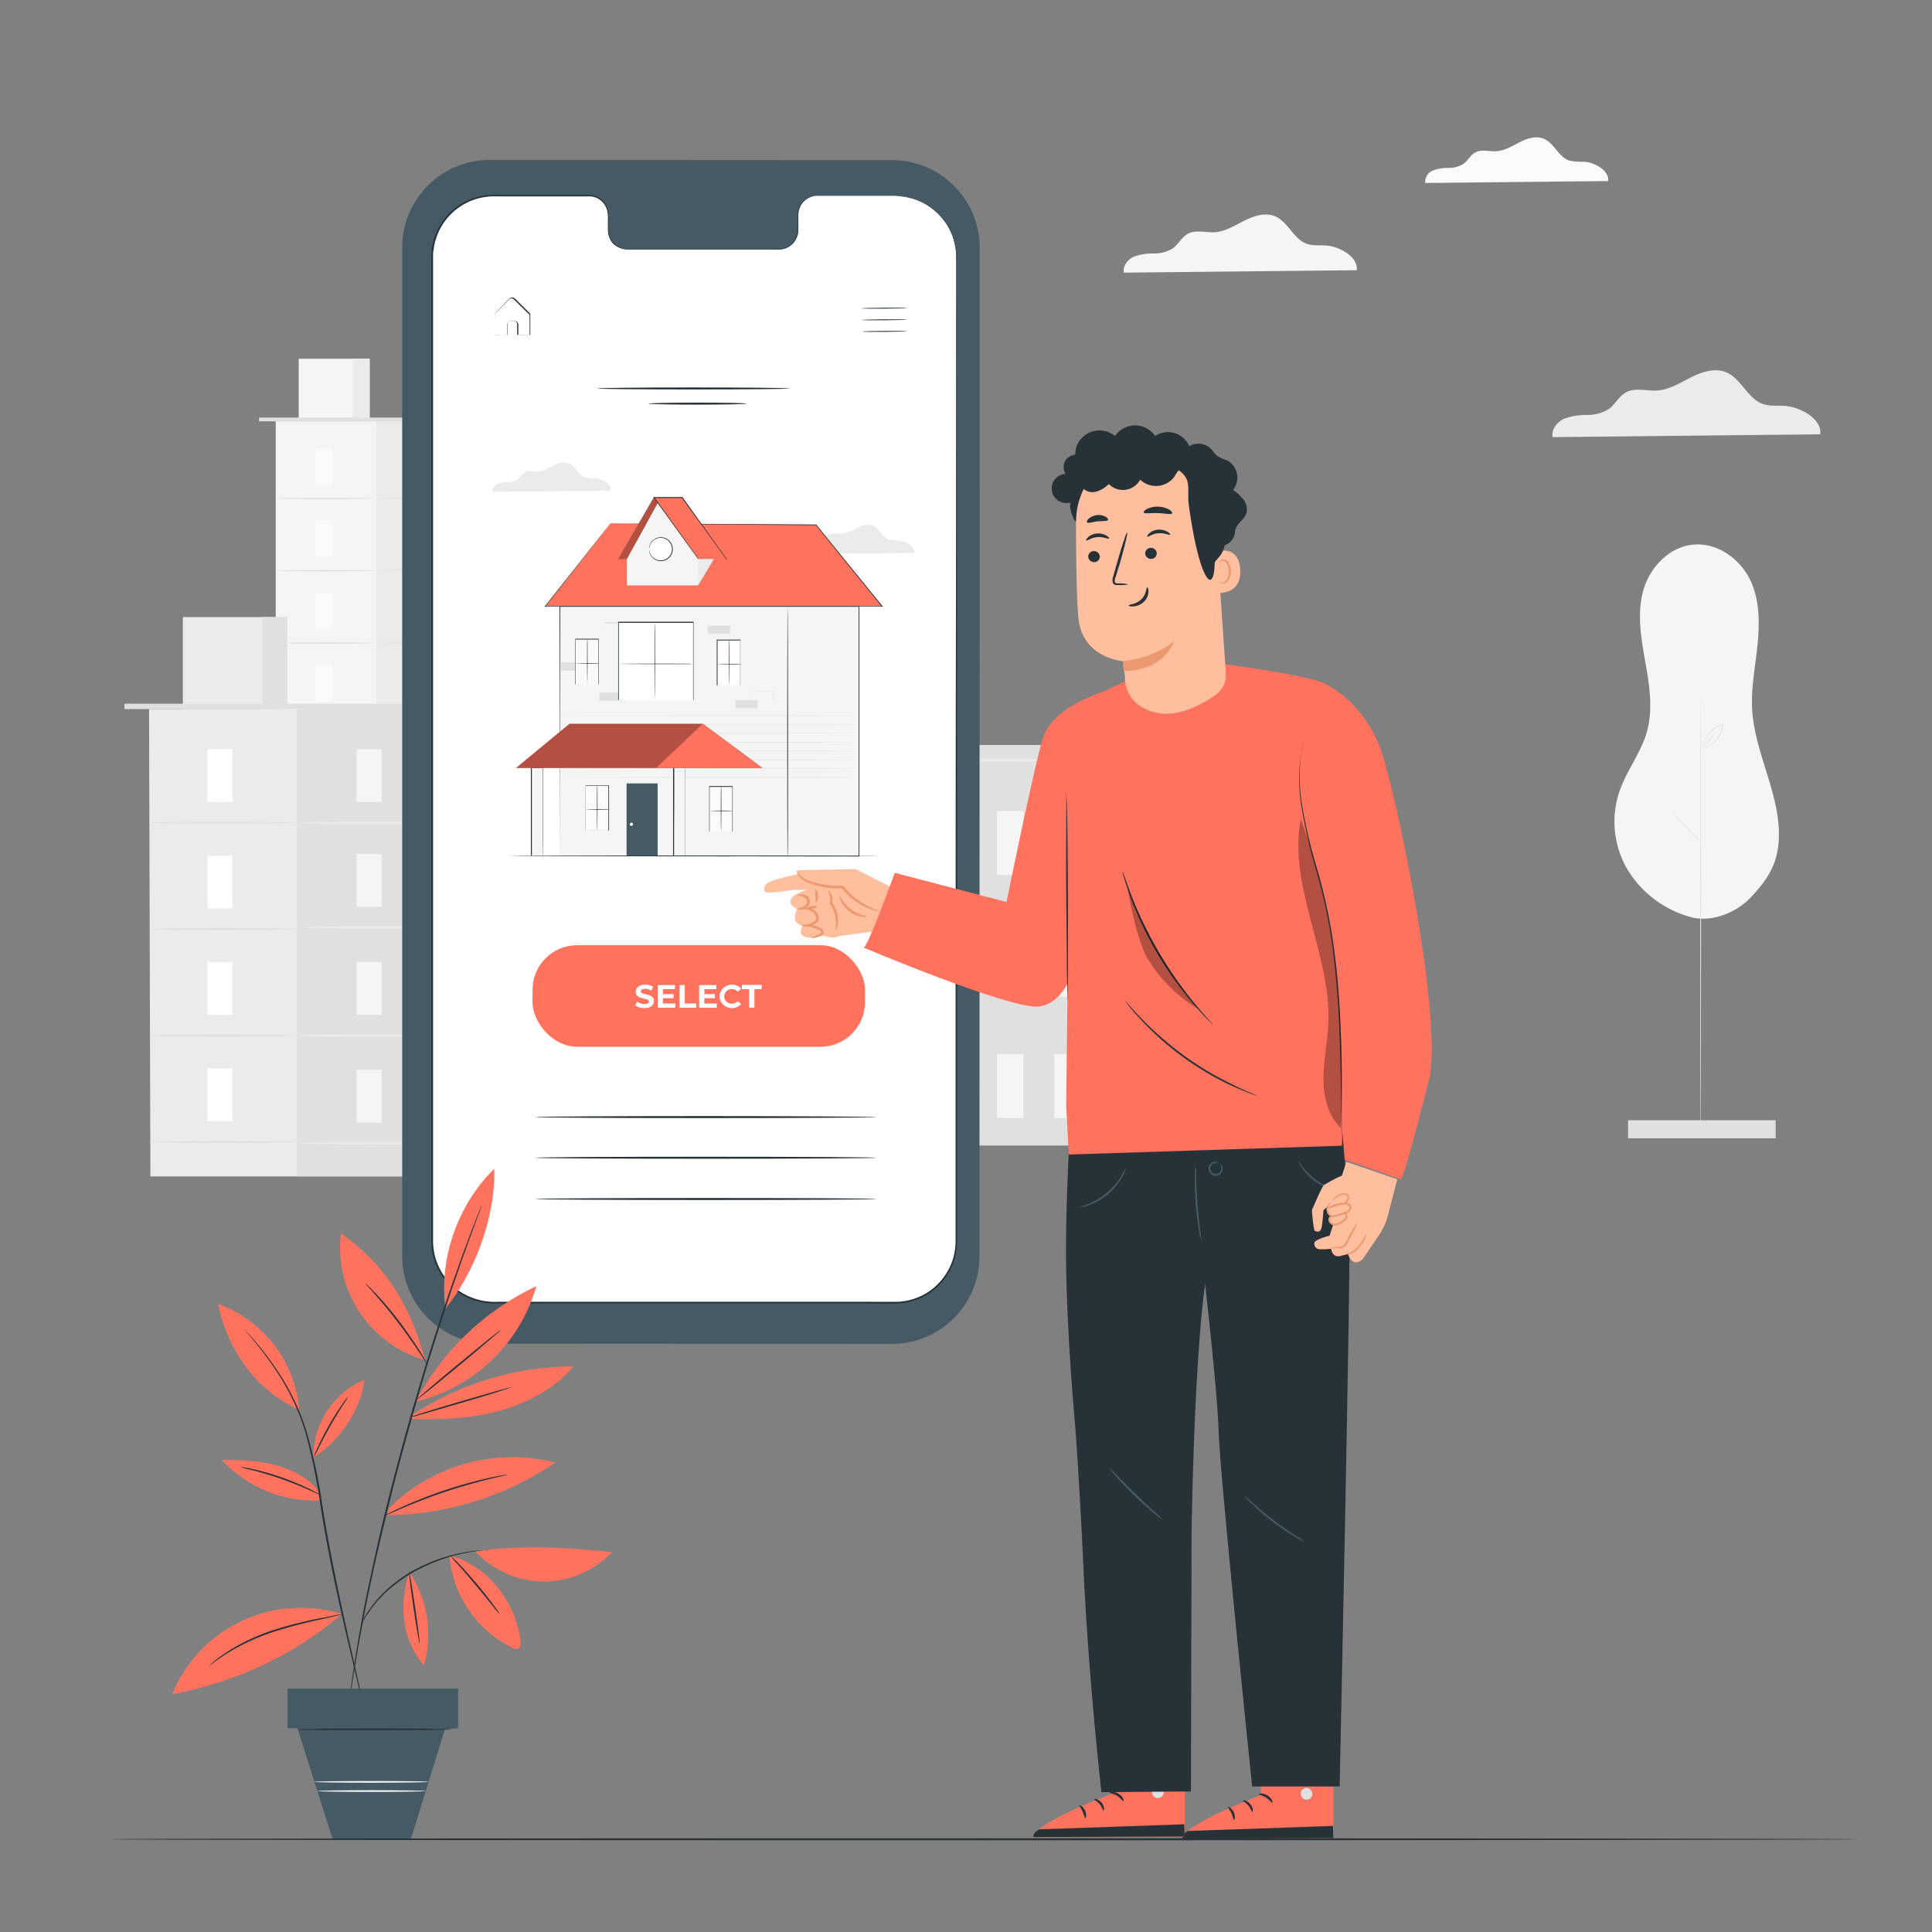 <svg xmlns="http://www.w3.org/2000/svg" viewBox="0 0 500 500"><rect x="0" y="0" width="500" height="500" fill="#808080" stroke="none"/><g id="freepik--background-complete--inject-2"><path d="M471.07,112.4c.53-3.85-4.9-7-9-7.34-1.95-.16-4,.14-5.81-.5-4-1.4-5.6-6.56-9.5-8.2-2.91-1.23-6.27-.14-9.09,1.28s-5.62,3.22-8.78,3.42c-2.74.17-5.73-.84-8.13.5-1.79,1-2.73,3.06-4.38,4.28a10.44,10.44,0,0,1-5.72,1.55,16.24,16.24,0,0,0-5.9,1c-1.82.84-3.33,2.77-2.95,4.74Z" style="fill:#ebebeb"></path><path d="M416.17,46.86c.37-2.64-3.35-4.8-6.14-5a15.53,15.53,0,0,1-4-.34c-2.73-1-3.82-4.48-6.49-5.61-2-.84-4.28-.09-6.22.88s-3.84,2.2-6,2.34c-1.87.12-3.91-.58-5.56.34-1.22.68-1.86,2.09-3,2.93a7.2,7.2,0,0,1-3.91,1.06,11,11,0,0,0-4,.66,3.18,3.18,0,0,0-2,3.23Z" style="fill:#fafafa"></path><path d="M351.11,69.93c.46-3.34-4.26-6.1-7.81-6.38-1.7-.14-3.46.12-5.06-.44-3.48-1.21-4.86-5.7-8.26-7.13-2.53-1.07-5.45-.12-7.91,1.12s-4.89,2.79-7.63,3c-2.39.15-5-.74-7.08.43-1.55.87-2.37,2.66-3.8,3.72a9,9,0,0,1-5,1.35,14.08,14.08,0,0,0-5.14.84c-1.58.73-2.9,2.41-2.57,4.12Z" style="fill:#f5f5f5"></path><rect x="210.14" y="196.3" width="75.92" height="100.13" style="fill:#ebebeb"></rect><rect x="250.46" y="196.3" width="35.6" height="100.13" style="fill:#e0e0e0"></rect><rect x="226.06" y="209.86" width="6.83" height="16.58" style="fill:#f5f5f5"></rect><rect x="226.06" y="274.76" width="6.83" height="16.58" style="fill:#f5f5f5"></rect><path d="M250.46,233c0,.19-9,.34-20.16.34s-20.16-.15-20.16-.34,9-.34,20.16-.34S250.46,232.76,250.46,233Z" style="fill:#f5f5f5"></path><rect x="226.06" y="242.56" width="6.83" height="16.58" style="fill:#f5f5f5"></rect><path d="M250.46,265.65c0,.19-9,.34-20.16.34s-20.16-.15-20.16-.34,9-.34,20.16-.34S250.46,265.46,250.46,265.65Z" style="fill:#f5f5f5"></path><rect x="258.02" y="209.86" width="6.83" height="16.58" style="fill:#f5f5f5"></rect><rect x="272.83" y="209.86" width="6.83" height="16.58" style="fill:#f5f5f5"></rect><rect x="258.02" y="241.33" width="6.83" height="16.58" style="fill:#f5f5f5"></rect><rect x="272.83" y="241.33" width="6.83" height="16.58" style="fill:#f5f5f5"></rect><rect x="258.02" y="272.79" width="6.83" height="16.58" style="fill:#f5f5f5"></rect><rect x="272.83" y="272.79" width="6.83" height="16.58" style="fill:#f5f5f5"></rect><rect x="204.43" y="192.81" width="87.33" height="3.61" style="fill:#e0e0e0"></rect><path d="M286.59,196.76c0,.19-17,.34-37.9.34s-37.89-.15-37.89-.34,17-.33,37.89-.33S286.59,196.58,286.59,196.76Z" style="fill:#ebebeb"></path><rect x="71.36" y="109.02" width="52" height="164.81" style="fill:#f5f5f5"></rect><rect x="97.36" y="109.02" width="26" height="164.35" style="fill:#ebebeb"></rect><rect x="77.3" y="92.84" width="18.36" height="16.18" style="fill:#f5f5f5"></rect><rect x="91.28" y="92.84" width="4.38" height="16.18" style="fill:#ebebeb"></rect><polyline points="67.03 109.03 67.03 108.08 124.88 108.08 124.88 109.03" style="fill:#e0e0e0"></polyline><rect x="81.62" y="116.08" width="4.4" height="9.28" style="fill:#fafafa"></rect><path d="M97.36,129c0,.09-5.82.17-13,.17s-13-.08-13-.17,5.82-.18,13-.18S97.36,128.91,97.36,129Z" style="fill:#e0e0e0"></path><rect x="107.85" y="116.08" width="4.4" height="9.28" style="fill:#e0e0e0"></rect><path d="M123.59,129c0,.09-5.82.17-13,.17s-13-.08-13-.17,5.82-.18,13-.18S123.59,128.91,123.59,129Z" style="fill:#e0e0e0"></path><rect x="107.85" y="134.51" width="4.4" height="9.28" style="fill:#e0e0e0"></rect><path d="M123.59,147.43c0,.1-5.82.18-13,.18s-13-.08-13-.18,5.82-.17,13-.17S123.59,147.33,123.59,147.43Z" style="fill:#e0e0e0"></path><rect x="107.85" y="153.49" width="4.4" height="9.28" style="fill:#e0e0e0"></rect><path d="M123.59,166.42c0,.09-5.82.17-13,.17s-13-.08-13-.17,5.82-.18,13-.18S123.59,166.32,123.59,166.42Z" style="fill:#e0e0e0"></path><rect x="107.85" y="172.48" width="4.4" height="9.28" style="fill:#e0e0e0"></rect><path d="M123.59,185.4c0,.1-5.82.18-13,.18s-13-.08-13-.18,5.82-.18,13-.18S123.59,185.3,123.59,185.4Z" style="fill:#e0e0e0"></path><rect x="107.85" y="190.92" width="4.4" height="9.28" style="fill:#e0e0e0"></rect><path d="M123.59,203.84c0,.1-5.82.18-13,.18s-13-.08-13-.18,5.82-.18,13-.18S123.59,203.74,123.59,203.84Z" style="fill:#e0e0e0"></path><rect x="107.85" y="209.43" width="4.4" height="9.28" style="fill:#e0e0e0"></rect><rect x="107.85" y="228.19" width="4.4" height="9.28" style="fill:#e0e0e0"></rect><path d="M123.59,222.36c0,.09-5.82.17-13,.17s-13-.08-13-.17,5.82-.18,13-.18S123.59,222.26,123.59,222.36Z" style="fill:#e0e0e0"></path><rect x="81.62" y="134.79" width="4.4" height="9.28" style="fill:#fafafa"></rect><path d="M97.36,147.71c0,.1-5.82.18-13,.18s-13-.08-13-.18,5.82-.17,13-.17S97.36,147.62,97.36,147.71Z" style="fill:#e0e0e0"></path><rect x="81.62" y="153.5" width="4.4" height="9.28" style="fill:#fafafa"></rect><path d="M97.36,166.42c0,.1-5.82.18-13,.18s-13-.08-13-.18,5.82-.17,13-.17S97.36,166.32,97.36,166.42Z" style="fill:#e0e0e0"></path><rect x="81.62" y="172.21" width="4.4" height="9.28" style="fill:#fafafa"></rect><path d="M97.36,185.13c0,.1-5.82.18-13,.18s-13-.08-13-.18,5.82-.18,13-.18S97.36,185,97.36,185.13Z" style="fill:#e0e0e0"></path><rect x="81.62" y="190.92" width="4.4" height="9.28" style="fill:#fafafa"></rect><path d="M97.36,203.84c0,.1-5.82.18-13,.18s-13-.08-13-.18,5.82-.18,13-.18S97.36,203.74,97.36,203.84Z" style="fill:#e0e0e0"></path><rect x="81.62" y="209.62" width="4.4" height="9.28" style="fill:#fafafa"></rect><path d="M97.36,222.55c0,.1-5.82.18-13,.18s-13-.08-13-.18,5.82-.18,13-.18S97.36,222.45,97.36,222.55Z" style="fill:#e0e0e0"></path><rect x="81.62" y="228.33" width="4.4" height="9.28" style="fill:#fafafa"></rect><polygon points="115.44 304.45 38.92 304.45 38.58 183.51 115.11 183.51 115.44 304.45" style="fill:#ebebeb"></polygon><rect x="76.84" y="183.51" width="38.26" height="120.94" style="fill:#e0e0e0"></rect><rect x="47.32" y="159.7" width="27.02" height="23.81" style="fill:#ebebeb"></rect><rect x="67.9" y="159.7" width="6.44" height="23.81" style="fill:#e0e0e0"></rect><rect x="32.21" y="182.12" width="85.14" height="1.39" style="fill:#e0e0e0"></rect><rect x="53.69" y="193.9" width="6.48" height="13.66" style="fill:#fff"></rect><path d="M76.84,212.91c0,.15-8.56.27-19.13.27s-19.13-.12-19.13-.27,8.57-.26,19.13-.26S76.84,212.77,76.84,212.91Z" style="fill:#e0e0e0"></path><rect x="92.28" y="193.9" width="6.48" height="13.66" style="fill:#f5f5f5"></rect><path d="M115.44,212.91c0,.15-8.57.27-19.13.27s-19.13-.12-19.13-.27,8.56-.26,19.13-.26S115.44,212.77,115.44,212.91Z" style="fill:#ebebeb"></path><rect x="92.28" y="221.01" width="6.48" height="13.66" style="fill:#f5f5f5"></rect><path d="M115.44,240c0,.14-8.57.26-19.13.26s-19.13-.12-19.13-.26,8.56-.26,19.13-.26S115.44,239.89,115.44,240Z" style="fill:#ebebeb"></path><rect x="92.28" y="248.95" width="6.48" height="13.66" style="fill:#f5f5f5"></rect><path d="M115.44,268c0,.14-8.57.26-19.13.26s-19.13-.12-19.13-.26,8.56-.27,19.13-.27S115.44,267.82,115.44,268Z" style="fill:#ebebeb"></path><rect x="92.28" y="276.88" width="6.48" height="13.66" style="fill:#f5f5f5"></rect><path d="M115.44,295.9c0,.14-8.57.26-19.13.26s-19.13-.12-19.13-.26,8.56-.26,19.13-.26S115.44,295.76,115.44,295.9Z" style="fill:#ebebeb"></path><rect x="53.69" y="221.43" width="6.48" height="13.66" style="fill:#fff"></rect><path d="M76.84,240.44c0,.15-8.56.27-19.13.27s-19.13-.12-19.13-.27,8.57-.26,19.13-.26S76.84,240.3,76.84,240.44Z" style="fill:#e0e0e0"></path><rect x="53.69" y="248.96" width="6.48" height="13.66" style="fill:#fff"></rect><path d="M76.84,268c0,.14-8.56.26-19.13.26s-19.13-.12-19.13-.26,8.57-.27,19.13-.27S76.84,267.83,76.84,268Z" style="fill:#e0e0e0"></path><rect x="53.69" y="276.49" width="6.48" height="13.66" style="fill:#fff"></rect><path d="M76.84,295.51c0,.14-8.56.26-19.13.26s-19.13-.12-19.13-.26,8.57-.27,19.13-.27S76.84,295.36,76.84,295.51Z" style="fill:#e0e0e0"></path><path d="M438,237.45A27.56,27.56,0,0,1,421,224.72a24.49,24.49,0,0,1-1.78-20.23c1.85-5.14,5.41-9.67,6.94-14.91,1.73-5.94.7-12.25-.37-18.32s-2.16-12.37-.54-18.34,6.75-11.58,13.33-12c6.1-.39,11.73,3.83,14.28,9s2.56,11.15,2,16.83-1.75,11.37-1.39,17.07c.74,11.55,7.66,22.42,6.85,34-.43,6-2.92,9.86-7.18,14.38-3.67,3.89-9.78,6.46-15.19,5.26" style="fill:#f5f5f5"></path><path d="M440.12,294.66c-.07,0-.12-25.58-.12-57.12s.05-57.13.12-57.13.11,25.57.11,57.13S440.18,294.66,440.12,294.66Z" style="fill:#e0e0e0"></path><path d="M439.79,217.49a7.47,7.47,0,0,1-1.06-.93c-.63-.59-1.48-1.43-2.38-2.39s-1.73-1.81-2.33-2.44a8.68,8.68,0,0,1-.93-1,7.82,7.82,0,0,1,1.05.93c.63.59,1.49,1.43,2.38,2.39s1.73,1.82,2.33,2.44A9.53,9.53,0,0,1,439.79,217.49Z" style="fill:#e0e0e0"></path><rect x="421.34" y="289.92" width="38.2" height="4.67" style="fill:#e0e0e0"></rect><path d="M440.48,193.56a7.89,7.89,0,0,0,2.33-1,6.35,6.35,0,0,0,1.87-1.89,6.2,6.2,0,0,0,1-3v-.1l.13.11a5,5,0,0,0-2.81,1.55,10,10,0,0,0-1.57,2.1c-.37.64-.64,1.19-.82,1.56a3.43,3.43,0,0,1-.29.58,4.34,4.34,0,0,1,.21-.61,13.89,13.89,0,0,1,.76-1.6,10.29,10.29,0,0,1,1.55-2.17,5.16,5.16,0,0,1,2.94-1.62l.14,0v.24a6.48,6.48,0,0,1-3,5,5.87,5.87,0,0,1-1.74.74,3.88,3.88,0,0,1-.5.09Z" style="fill:#e0e0e0"></path><path d="M440.48,193.56a13.61,13.61,0,0,1,1.6-2,14.61,14.61,0,0,1,1.77-1.85,15,15,0,0,1-1.6,2A15.47,15.47,0,0,1,440.48,193.56Z" style="fill:#e0e0e0"></path></g><g id="freepik--Device--inject-2"><path d="M230.85,347.8l-104.1-.06a22.67,22.67,0,0,1-22.66-22.68l0-261a22.67,22.67,0,0,1,22.69-22.67l104.1.06a22.68,22.68,0,0,1,22.66,22.68l-.05,261A22.67,22.67,0,0,1,230.85,347.8Z" style="fill:#455a64"></path><path d="M231.68,50.68H211.5a5,5,0,0,0-4.9,5.12v3.66a5,5,0,0,1-4.9,5.12l-39.34,0a5,5,0,0,1-4.9-5.13V55.76a5,5,0,0,0-4.9-5.12H127.79A15.9,15.9,0,0,0,111.9,66.5l-.05,254.73a15.88,15.88,0,0,0,15.88,15.88l103.88.06a15.87,15.87,0,0,0,15.89-15.88l.05-254.72A15.89,15.89,0,0,0,231.68,50.68Z" style="fill:#fff"></path><path d="M231.68,50.68l.55,0a11.48,11.48,0,0,1,1.61.12,15.87,15.87,0,0,1,9.58,5,15.75,15.75,0,0,1,3,4.74A16.41,16.41,0,0,1,247.63,67c0,2.34,0,4.84,0,7.48,0,21.16,0,51.78.05,89.61s0,82.87,0,132.89v23.8a17.28,17.28,0,0,1-.61,4.84,16.17,16.17,0,0,1-2,4.48,17.23,17.23,0,0,1-3.31,3.67,16.12,16.12,0,0,1-9.17,3.56c-3.33.1-6.64,0-10,0H202.39l-41.51,0H128.93a16.8,16.8,0,0,1-10.34-2.86,16.28,16.28,0,0,1-6.3-8.7,17.43,17.43,0,0,1-.66-5.37v-5.35q0-10.69,0-21.24,0-21.09,0-41.52c0-27.22,0-53.48,0-78.49s0-48.78,0-71q0-16.68,0-32.19V66.75c0-.64.06-1.29.09-1.93s.16-1.27.33-1.89a16.22,16.22,0,0,1,3.34-6.73,16.15,16.15,0,0,1,13-5.74l13.84,0h9.92a5.1,5.1,0,0,1,3.13.88,5.16,5.16,0,0,1,1.94,2.55,8.61,8.61,0,0,1,.33,3.13c0,.52,0,1,0,1.55a15,15,0,0,0,0,1.51,5,5,0,0,0,1.19,2.66,4.66,4.66,0,0,0,2.43,1.51,5.19,5.19,0,0,0,1.43.14h7.19l20.94,0h9.24c.72,0,1.47,0,2.16,0a4.57,4.57,0,0,0,1.94-.69,5,5,0,0,0,2.23-3.2,8.82,8.82,0,0,0,.12-1.92c0-.65,0-1.28,0-1.9a10.49,10.49,0,0,1,.08-1.86,5.3,5.3,0,0,1,.6-1.7,5,5,0,0,1,2.53-2.24,8,8,0,0,1,3.16-.33l10.3,0,6.33,0,2.16,0s-.73,0-2.16,0l-6.33,0-10.3,0a7.63,7.63,0,0,0-3.1.34,4.86,4.86,0,0,0-2.46,2.18,5.13,5.13,0,0,0-.57,1.65,11,11,0,0,0-.08,1.83v1.9a8.72,8.72,0,0,1-.12,2,5.25,5.25,0,0,1-2.3,3.32,4.9,4.9,0,0,1-2,.72c-.74.06-1.45,0-2.18,0H162.69a5.46,5.46,0,0,1-1.5-.15A4.92,4.92,0,0,1,158.63,63a5.39,5.39,0,0,1-1.26-2.8,11.52,11.52,0,0,1-.05-1.55V57.05a8.37,8.37,0,0,0-.31-3,5,5,0,0,0-1.84-2.41,4.83,4.83,0,0,0-3-.82H128.44a15.86,15.86,0,0,0-12.7,5.63,16,16,0,0,0-3.26,6.6c-.16.6-.21,1.23-.32,1.85s-.08,1.25-.08,1.89v36c0,22.24,0,46,0,71V252.3q0,20.42,0,41.52v26.59a17.19,17.19,0,0,0,.64,5.25,15.92,15.92,0,0,0,6.12,8.45,16.36,16.36,0,0,0,10.09,2.78h10.72l21.23,0,41.51,0,20.23,0c3.33,0,6.68.05,9.95,0a15.69,15.69,0,0,0,8.93-3.46,16.86,16.86,0,0,0,3.22-3.58,15.56,15.56,0,0,0,2-4.35,16.81,16.81,0,0,0,.59-4.73V316q0-9.6,0-19c0-50,0-95.06.08-132.9s.06-68.44.08-89.6c0-2.64,0-5.14,0-7.48a16.55,16.55,0,0,0-1.16-6.4,15.64,15.64,0,0,0-3-4.72,15.82,15.82,0,0,0-9.5-5,12.52,12.52,0,0,0-1.6-.15Z" style="fill:#263238"></path><path d="M234.73,79.71c0,.07-2.63.15-5.86.17s-5.87,0-5.87-.07,2.63-.15,5.86-.17S234.73,79.64,234.73,79.71Z" style="fill:#263238"></path><path d="M234.75,82.71c0,.07-2.62.15-5.86.17s-5.86,0-5.86-.07,2.62-.15,5.86-.17S234.75,82.64,234.75,82.71Z" style="fill:#263238"></path><path d="M234.78,85.71c0,.07-2.63.15-5.86.17s-5.87,0-5.87-.07,2.63-.15,5.86-.17S234.78,85.64,234.78,85.71Z" style="fill:#263238"></path><path d="M127.92,86.64h.25l.68,0,2.5-.06-.07.07c0-.55,0-1.16,0-1.81,0-.34,0-.66,0-1a1,1,0,0,1,.84-.77c.41,0,.76,0,1.2,0a1,1,0,0,1,.82,1c0,.85,0,1.73,0,2.65l-.11-.11,3.15,0-.12.13c0-1.28,0-2.59,0-3.94,0-.34,0-.67,0-1a1,1,0,0,0-.44-.75l-1.38-1.36-1.34-1.31-.64-.64c-.22-.21-.4-.44-.66-.49a.84.84,0,0,0-.72.14c-.19.16-.39.39-.59.58l-1.13,1.14c-.71.74-1.46,1.42-2,2.06a2.24,2.24,0,0,0-.15,1.18c0,.39,0,.76,0,1.11,0,.68,0,1.28,0,1.79s0,.84,0,1.15a3.44,3.44,0,0,1,0,.41s0-.12,0-.38,0-.68,0-1.13,0-1.12,0-1.8c0-.36,0-.74,0-1.14,0-.2,0-.41,0-.62a1.3,1.3,0,0,1,.17-.66c.59-.72,1.28-1.35,2-2.11l1.13-1.15c.2-.2.37-.4.61-.61a1.09,1.09,0,0,1,.91-.18,1.73,1.73,0,0,1,.76.54L134,78l1.34,1.31,1.38,1.36a2.19,2.19,0,0,1,.35.38,1.11,1.11,0,0,1,.17.53c0,.33,0,.67,0,1q0,2,0,3.93v.13h-.12l-3.16,0h-.12v-.12c0-.92,0-1.8,0-2.65a.77.77,0,0,0-.64-.76c-.36,0-.79,0-1.15,0a.78.78,0,0,0-.68.62c0,.32,0,.69,0,1v1.88h-.07l-2.54,0h-.67A.72.72,0,0,1,127.92,86.64Z" style="fill:#263238"></path><rect x="137.82" y="244.62" width="86.04" height="26.28" rx="11.54" style="fill:#FF725E"></rect><path d="M164.4,260.23l.46-1a3.49,3.49,0,0,0,1.94.61c.81,0,1.14-.27,1.14-.63,0-1.1-3.42-.35-3.42-2.53,0-1,.8-1.84,2.48-1.84a3.9,3.9,0,0,1,2,.53l-.42,1a3.34,3.34,0,0,0-1.63-.46c-.81,0-1.12.3-1.12.67,0,1.09,3.42.34,3.42,2.5,0,1-.81,1.82-2.5,1.82A4.21,4.21,0,0,1,164.4,260.23Z" style="fill:#fff"></path><path d="M174.78,259.72v1.09h-4.56v-5.88h4.45V256h-3.1v1.28h2.74v1.06h-2.74v1.36Z" style="fill:#fff"></path><path d="M175.86,254.93h1.36v4.77h2.95v1.11h-4.31Z" style="fill:#fff"></path><path d="M185.49,259.72v1.09h-4.56v-5.88h4.45V256h-3.09v1.28H185v1.06h-2.73v1.36Z" style="fill:#fff"></path><path d="M186.18,257.87a3.24,3.24,0,0,1,5.62-2l-.87.8a1.93,1.93,0,0,0-1.48-.69,1.89,1.89,0,1,0,0,3.77,1.87,1.87,0,0,0,1.48-.7l.87.81a3.24,3.24,0,0,1-5.62-2Z" style="fill:#fff"></path><path d="M193.87,256H192v-1.11h5.13V256h-1.89v4.77h-1.36Z" style="fill:#fff"></path><path d="M236.61,143.1c.23-1.7-2.16-3.09-4-3.24a10.43,10.43,0,0,1-2.56-.22c-1.76-.61-2.46-2.89-4.18-3.61a4.89,4.89,0,0,0-4,.57,10.64,10.64,0,0,1-3.87,1.5c-1.2.08-2.52-.37-3.58.22-.78.44-1.2,1.35-1.92,1.88a4.58,4.58,0,0,1-2.52.69,7.06,7.06,0,0,0-2.6.42,2,2,0,0,0-1.3,2.09Z" style="fill:#ebebeb"></path><rect x="144.87" y="156.91" width="77.41" height="64.64" style="fill:#f5f5f5"></rect><path d="M144.87,221.55c0-1.82,0-25.87-.08-64.64v-.09h77.6v.1c0,23.41,0,45.5,0,64.64v.09h-.09l-77.42-.09,77.42-.09-.1.09c0-19.14,0-41.23,0-64.64l.11.11h0l-77.41,0,.09-.09C144.91,195.68,144.88,219.73,144.87,221.55Z" style="fill:#263238"></path><rect x="162.16" y="202.75" width="8.04" height="18.8" style="fill:#455a64"></rect><path d="M163,213.33a.41.41,0,0,0,.42.41.41.41,0,0,0,.41-.41.41.41,0,0,0-.41-.42A.42.42,0,0,0,163,213.33Z" style="fill:#fafafa"></path><path d="M144.87,185.19s17.28.07,38.61.07,38.61,0,38.61-.07-17.29-.07-38.61-.07S144.87,185.15,144.87,185.19Z" style="fill:#e0e0e0"></path><path d="M144.87,187.48s17.28.07,38.61.07,38.61,0,38.61-.07-17.29-.07-38.61-.07S144.87,187.44,144.87,187.48Z" style="fill:#e0e0e0"></path><path d="M144.87,189.77s17.28.07,38.61.07,38.61,0,38.61-.07-17.29-.07-38.61-.07S144.87,189.73,144.87,189.77Z" style="fill:#e0e0e0"></path><path d="M144.87,192.06s17.28.07,38.61.07,38.61,0,38.61-.07S204.8,192,183.48,192,144.87,192,144.87,192.06Z" style="fill:#e0e0e0"></path><path d="M144.87,194.35s17.28.07,38.61.07,38.61,0,38.61-.07-17.29-.07-38.61-.07S144.87,194.31,144.87,194.35Z" style="fill:#e0e0e0"></path><path d="M144.87,196.64s17.28.07,38.61.07,38.61,0,38.61-.07-17.29-.07-38.61-.07S144.87,196.6,144.87,196.64Z" style="fill:#e0e0e0"></path><path d="M144.87,198.93s17.28.07,38.61.07,38.61,0,38.61-.07-17.29-.07-38.61-.07S144.87,198.89,144.87,198.93Z" style="fill:#e0e0e0"></path><path d="M144.87,201.22s17.28.07,38.61.07,38.61,0,38.61-.07-17.29-.07-38.61-.07S144.87,201.18,144.87,201.22Z" style="fill:#e0e0e0"></path><rect x="185.7" y="165.67" width="5.98" height="11.71" transform="translate(377.38 343.05) rotate(180)" style="fill:#fff"></rect><path d="M185.7,177.38a.15.15,0,0,0,0-.06v-.17c0-.16,0-.37,0-.65,0-.58,0-1.4,0-2.43,0-2.08,0-5,0-8.4l-.07.07h6s-.14-.13-.07-.07h0v6.37c0,2,0,3.78,0,5.32l.06,0-4.35,0h-1.22l1.18,0,4.39,0h0v-.06c0-1.54,0-3.34,0-5.32v-6.37h0l-.07-.07h-6.05v.07c0,3.42,0,6.36,0,8.44l0,2.42v.85Z" style="fill:#263238"></path><path d="M188.67,177.37s.07-2.63.07-5.88,0-5.89-.07-5.89-.07,2.64-.07,5.89S188.63,177.37,188.67,177.37Z" style="fill:#263238"></path><path d="M185.77,171.93s1.35.07,3,.07,3,0,3-.07-1.35-.07-3-.07S185.77,171.89,185.77,171.93Z" style="fill:#263238"></path><rect x="151.59" y="203.24" width="5.98" height="11.71" transform="translate(309.16 418.19) rotate(180)" style="fill:#fafafa"></rect><path d="M151.59,215s0,0,0-.06v-.17c0-.16,0-.37,0-.65,0-.58,0-1.4,0-2.43,0-2.08,0-5,0-8.4l-.07.07h6l-.07-.07h0v6.37c0,2,0,3.78,0,5.32l0,0-4.35,0H152l1.18,0,4.39,0h.05V215c0-1.54,0-3.34,0-5.32v-6.37h0c.07.06-.08-.09-.07-.07h-6v.07c0,3.42,0,6.36,0,8.44l0,2.42V215Z" style="fill:#263238"></path><path d="M154.56,215s.07-2.64.07-5.89,0-5.89-.07-5.89-.07,2.64-.07,5.89S154.52,215,154.56,215Z" style="fill:#263238"></path><path d="M151.66,209.5s1.35.07,3,.07,3,0,3-.07-1.35-.07-3-.07S151.66,209.46,151.66,209.5Z" style="fill:#263238"></path><path d="M194.15,181.17a1.08,1.08,0,0,0,0-.16v-.45c0-.4,0-.95,0-1.62l0,.05,6,0-.07-.07h0v2.22l.07-.07-4.28,0-1.26,0h0l1.24,0c1.07,0,2.58,0,4.33,0h.07V179h0s-.13-.14-.07-.08c-2.38,0-4.52,0-6,0h-.05v.05c0,.68,0,1.24,0,1.65V181A.79.79,0,0,0,194.15,181.17Z" style="fill:#e0e0e0"></path><path d="M156.55,163.36a1,1,0,0,0,0-.15c0-.12,0-.25,0-.42q0-.57,0-1.5l0,.05,4.33,0-.07-.07h0v1c0,.34,0,.68,0,1l.06-.07c-1.25,0-2.32,0-3.09,0h-.9l-.34,0a1.64,1.64,0,0,0,.31,0l.89,0,3.13,0H161v-2.11h0s-.14-.14-.08-.07l-4.33,0h-.06v0c0,.63,0,1.15,0,1.53,0,.16,0,.3,0,.41A.6.6,0,0,0,156.55,163.36Z" style="fill:#e0e0e0"></path><rect x="190.31" y="181.17" width="5.81" height="2.12" transform="translate(386.43 364.46) rotate(180)" style="fill:#e0e0e0"></rect><rect x="183.17" y="161.93" width="5.81" height="2.12" transform="translate(372.15 325.99) rotate(180)" style="fill:#e0e0e0"></rect><rect x="155.1" y="179.24" width="5.81" height="2.12" transform="translate(316.01 360.6) rotate(180)" style="fill:#e0e0e0"></rect><rect x="145.13" y="171.41" width="4.57" height="2.12" transform="translate(294.83 344.93) rotate(180)" style="fill:#e0e0e0"></rect><polygon points="158 135.43 211.22 135.81 228.36 156.91 141.07 156.91 158 135.43" style="fill:#FF725E"></polygon><path d="M158,135.43s-.39.52-1.15,1.5l-3.35,4.27L141.13,157l-.06-.12,70.17,0h17.12l-.08.17c-6.11-7.53-11.87-14.64-17.13-21.11l.07,0-38.48-.32-10.87-.1-3.87,0s1.34,0,3.85,0l10.86,0,38.51.23h0l0,0,17.15,21.1.14.16H211.24l-70.17,0h-.14l.09-.11,12.44-15.74,3.37-4.24Z" style="fill:#263238"></path><polygon points="184.72 144.69 180.63 151.5 162.2 151.5 162.2 144.69 170.24 130.09 180.63 144.57 184.72 144.69" style="fill:#f5f5f5"></polygon><circle cx="170.98" cy="142.12" r="3.01" style="fill:#fff"></circle><path d="M168,142.12a2.31,2.31,0,0,1,.06-.74,3,3,0,0,1,1.09-1.7,3.06,3.06,0,0,1,2.92-.47,3.1,3.1,0,0,1,0,5.83,3.06,3.06,0,0,1-2.92-.47,3,3,0,0,1-1.09-1.7,2.37,2.37,0,0,1-.06-.75s0,.27.14.73a2.94,2.94,0,0,0,3.86,2,2.92,2.92,0,1,0-2.77-5.07,3,3,0,0,0-1.09,1.61C168,141.86,168,142.13,168,142.12Z" style="fill:#263238"></path><rect x="160.15" y="161.13" width="19.36" height="20.08" transform="translate(339.65 342.33) rotate(180)" style="fill:#fff"></rect><path d="M160.15,181.21v-.38c0-.25,0-.61,0-1.08,0-.95,0-2.34,0-4.09,0-3.52,0-8.53,0-14.53l-.06.06h19.36l-.07-.07c0,7.36,0,14.26,0,20.08l.06-.07-14,0h-4l3.93,0,14.06,0h.06v-.06c0-5.82,0-12.72,0-20.08v-.08h-19.5v.07c0,6,0,11,0,14.57,0,1.75,0,3.13,0,4.07,0,.47,0,.83,0,1.07v.28A.31.31,0,0,0,160.15,181.21Z" style="fill:#263238"></path><path d="M169.46,180.93s.07-4.4.07-9.84,0-9.84-.07-9.84-.07,4.41-.07,9.84S169.42,180.93,169.46,180.93Z" style="fill:#263238"></path><path d="M160.36,171.81s4.24.07,9.47.07,9.47,0,9.47-.07-4.24-.07-9.47-.07S160.36,171.77,160.36,171.81Z" style="fill:#263238"></path><rect x="149.03" y="165.43" width="5.98" height="11.71" transform="translate(304.04 342.57) rotate(180)" style="fill:#fafafa"></rect><path d="M149,177.14a.28.28,0,0,1,0-.06v-.82l0-2.43c0-2.08,0-5,0-8.4l-.07.07h6l-.07-.07h0v6.37c0,2,0,3.78,0,5.32l.06,0-4.36,0h-1.21l1.18,0,4.39,0h.05v-.06c0-1.54,0-3.34,0-5.32,0-1,0-2,0-3.09v-3.28h0c.06.07-.09-.09-.07-.07h-6v.07c0,3.42,0,6.36,0,8.44,0,1,0,1.85,0,2.42,0,.27,0,.48,0,.64v.21Z" style="fill:#263238"></path><path d="M152,177.14s.07-2.64.07-5.89,0-5.89-.07-5.89-.07,2.64-.07,5.89S152,177.14,152,177.14Z" style="fill:#263238"></path><path d="M149.1,171.69s1.35.07,3,.07,3,0,3-.07-1.36-.07-3-.07S149.1,171.65,149.1,171.69Z" style="fill:#263238"></path><rect x="137.39" y="198.65" width="2.95" height="22.9" style="fill:#f5f5f5"></rect><path d="M137.39,221.55s0-.14,0-.44,0-.78,0-1.3c0-1.21,0-2.84,0-4.83,0-4.2,0-9.91,0-16.33v-.11h3.05c.21.21,0,.07.1.11h0v7.21c0,2.28,0,4.43,0,6.42,0,3.87,0,7.06-.05,9.26v0h0l-2.21,0-.74,0,.77,0,2.18,0-.05.05c0-2.2,0-5.39,0-9.26,0-2,0-4.14,0-6.42,0-1.15,0-2.33,0-3.53v-3.68h0c.05,0-.1-.11.11.1h-3l.1-.1c0,6.4,0,12.08,0,16.25,0,2,0,3.65,0,4.86,0,.53,0,1,0,1.32S137.39,221.55,137.39,221.55Z" style="fill:#263238"></path><rect x="174.19" y="198.65" width="2.95" height="22.9" style="fill:#f5f5f5"></rect><path d="M174.19,221.55s0-.14,0-.44,0-.78,0-1.3c0-1.21,0-2.84,0-4.83,0-4.2,0-9.91,0-16.33v-.11h3c.21.21.06.07.1.11h0v7.21c0,2.28,0,4.43,0,6.42,0,3.87,0,7.06,0,9.26v0h-.05l-2.21,0-.74,0,.77,0,2.18,0,0,.05c0-2.2,0-5.39,0-9.26,0-2,0-4.14,0-6.42v-7.21h0l.1.1h-2.95l.11-.1c0,6.4,0,12.08-.05,16.25,0,2,0,3.65,0,4.86,0,.53,0,1,0,1.32S174.19,221.55,174.19,221.55Z" style="fill:#263238"></path><polygon points="197.26 198.76 133.53 198.76 147.39 187.31 181.88 187.31 197.26 198.76" style="fill:#FF725E"></polygon><g style="opacity:0.3"><polygon points="197.26 198.76 133.53 198.76 147.39 187.31 181.88 187.31 197.26 198.76"></polygon></g><polygon points="181.88 187.31 169.81 198.76 197.35 198.76 181.88 187.31" style="fill:#FF725E"></polygon><polyline points="162.2 144.69 159.97 144.69 169.22 128.73 170.24 130.09 162.2 144.69" style="fill:#FF725E"></polyline><path d="M162.2,144.7H160l9.26-16h0l1,1.36h0Zm-2.21,0h2.2l8-14.59-1-1.34Z" style="fill:#263238"></path><g style="opacity:0.3"><polyline points="162.2 144.69 159.97 144.69 169.22 128.73 170.24 130.09 162.2 144.69"></polyline></g><polygon points="180.63 151.5 180.63 144.58 184.78 144.58 180.63 151.5" style="fill:#ebebeb"></polygon><polygon points="184.72 144.69 188.05 144.69 176.51 128.66 169.22 128.73 180.63 144.57 184.72 144.69" style="fill:#FF725E"></polygon><path d="M184.72,144.69h-1.07l-3-.07h0l0,0-11.46-15.81-.11-.16h.2l3.38,0,3.91,0h.05l0,0,11.5,16.07.06.08h-.1l-2.48,0-.85,0,.85,0,2.48,0,0,.08-11.59-16,.09,0-3.9,0-3.39,0,.08-.17,11.38,15.86,0,0,3,.12Z" style="fill:#263238"></path><path d="M203.85,157c.05,0,.1,14.46.1,32.29s0,32.29-.1,32.29-.11-14.45-.11-32.29S203.79,157,203.85,157Z" style="fill:#263238"></path><rect x="183.65" y="203.58" width="5.98" height="11.71" transform="translate(373.27 418.88) rotate(180)" style="fill:#fafafa"></rect><path d="M183.65,215.3v-.89c0-.57,0-1.4,0-2.43,0-2.07,0-5,0-8.4l-.07.07h6l-.07-.07h0v3.27c0,1.07,0,2.11,0,3.1,0,2,0,3.77,0,5.32l.05-.06-4.35,0h-1.51c-.07,0-.11,0-.11,0h1.59l4.38,0h.06v0c0-1.55,0-3.35,0-5.32v-3.1c0-.53,0-1.07,0-1.62v-1.65h0l-.08-.08h-6v.06c0,3.43,0,6.36,0,8.45,0,1,0,1.84,0,2.41v.8A.28.28,0,0,1,183.65,215.3Z" style="fill:#263238"></path><path d="M186.62,215.29s.07-2.64.07-5.89,0-5.88-.07-5.88-.08,2.63-.08,5.88S186.58,215.29,186.62,215.29Z" style="fill:#263238"></path><path d="M183.72,209.85s1.35.07,3,.07,3,0,3-.07a56.85,56.85,0,0,0-6,0Z" style="fill:#263238"></path><path d="M228,221.52s-21.66.1-48.37.1-48.37-.05-48.37-.1,21.65-.11,48.37-.11S228,221.46,228,221.52Z" style="fill:#263238"></path><path d="M204.38,100.53c0,.15-11.14.26-24.88.26s-24.88-.11-24.88-.26,11.14-.26,24.88-.26S204.38,100.39,204.38,100.53Z" style="fill:#263238"></path><path d="M193.23,104.46c0,.14-5.68.26-12.7.26s-12.7-.12-12.7-.26,5.69-.26,12.7-.26S193.23,104.31,193.23,104.46Z" style="fill:#263238"></path><path d="M226.85,289.1c0,.14-19.78.26-44.18.26s-44.18-.12-44.18-.26,19.78-.26,44.18-.26S226.85,289,226.85,289.1Z" style="fill:#263238"></path><path d="M226.85,299.62c0,.15-19.78.26-44.18.26s-44.18-.11-44.18-.26,19.78-.26,44.18-.26S226.85,299.48,226.85,299.62Z" style="fill:#263238"></path><path d="M226.85,310.3c0,.14-19.78.26-44.18.26s-44.18-.12-44.18-.26,19.78-.26,44.18-.26S226.85,310.15,226.85,310.3Z" style="fill:#263238"></path><path d="M158,127c.23-1.7-2.16-3.09-4-3.23a9.89,9.89,0,0,1-2.56-.23c-1.76-.61-2.46-2.88-4.18-3.61a4.89,4.89,0,0,0-4,.57,10.47,10.47,0,0,1-3.87,1.5c-1.21.08-2.52-.37-3.58.22-.79.44-1.2,1.35-1.93,1.89a4.63,4.63,0,0,1-2.52.68,7,7,0,0,0-2.59.43,2,2,0,0,0-1.3,2.08Z" style="fill:#ebebeb"></path></g><g id="freepik--Plant--inject-2"><path d="M100.7,390.32a45.12,45.12,0,0,1,43-11.81,78.39,78.39,0,0,1-43.54,13.6" style="fill:#FF725E"></path><path d="M115.29,338.64c-1.79-12.68,3.14-26.95,12.63-36.16.32,12.56-5,26.7-12.63,36.16" style="fill:#FF725E"></path><path d="M107.7,362.59a67.77,67.77,0,0,1,31.1-29.72,42.73,42.73,0,0,1-31.21,29.86" style="fill:#FF725E"></path><path d="M106.13,367.21c7.66.22,15.41,0,22.82-2s14.5-5.73,19.43-11.59a76.14,76.14,0,0,0-42.13,12.86" style="fill:#FF725E"></path><path d="M110,352c-3.89-14.57-10.3-24.65-21.76-32.81A30.31,30.31,0,0,0,110,352" style="fill:#FF725E"></path><path d="M81.11,377.12a21.58,21.58,0,0,1,13.1-20c-.64,7.52-6.55,16.23-13.1,20" style="fill:#FF725E"></path><path d="M77.45,364.83A32.14,32.14,0,0,0,56.4,337.42c2.64,12.17,9.68,22.31,21.05,27.41" style="fill:#FF725E"></path><path d="M83,386.63c-2.7-3.86-7.1-6.26-11.66-7.46s-9.33-1.3-14-1.4a32.78,32.78,0,0,0,25.35,10.56" style="fill:#FF725E"></path><path d="M88.44,417.69a36,36,0,0,0-43.91,20.8c15.95-3,31.69-10.11,43.91-20.8" style="fill:#FF725E"></path><path d="M105.94,406.89c-2.65,7.84-2.14,17.3,3.75,24.05a28.73,28.73,0,0,0-3.75-24.05" style="fill:#FF725E"></path><path d="M116.29,402.54a29.48,29.48,0,0,0,16.28,23.91,1.82,1.82,0,0,0,1.44.24c.71-.29.78-1.27.69-2-1.15-10-8.59-19.74-18.41-22.11" style="fill:#FF725E"></path><path d="M123.05,401.53a24.16,24.16,0,0,0,35.3.18c-11.22-1.23-24.17-2-35.3-.18" style="fill:#FF725E"></path><path d="M124.73,311.82a1.68,1.68,0,0,1-.1.33c-.09.23-.2.55-.34,1-.32.85-.78,2.07-1.36,3.63s-1.3,3.51-2.11,5.76c-.4,1.13-.84,2.33-1.3,3.61l-1.4,4.06c-2,5.68-4.19,12.5-6.58,20.09s-4.79,16-7.21,24.87-4.5,17.36-6.3,25.11-3.25,14.78-4.34,20.7c-.28,1.48-.54,2.88-.79,4.22s-.45,2.59-.65,3.77c-.4,2.36-.75,4.39-1,6.06s-.46,2.93-.59,3.83c-.07.42-.13.75-.17,1a1.78,1.78,0,0,1-.07.34,2.81,2.81,0,0,1,0-.34l.12-1c.12-.91.29-2.2.51-3.85s.53-3.7.92-6.07c.19-1.18.39-2.44.61-3.78s.49-2.75.76-4.23c1-5.93,2.53-12.95,4.25-20.72s3.89-16.27,6.28-25.15,4.89-17.26,7.25-24.87,4.64-14.4,6.67-20.07l1.43-4.05c.47-1.28.91-2.48,1.33-3.6.83-2.24,1.55-4.17,2.18-5.74l1.42-3.6c.17-.4.29-.71.39-.93A1.58,1.58,0,0,1,124.73,311.82Z" style="fill:#263238"></path><path d="M63.1,343.92l.19.18.54.57c.46.49,1.14,1.24,2,2.23a78.38,78.38,0,0,1,6.61,8.81,59,59,0,0,1,6.91,14.78,144.13,144.13,0,0,1,4.14,19.56c2.28,14,5.08,26.52,7.11,35.58L93,436.36c.27,1.25.49,2.23.64,2.92.07.32.12.57.16.77a1.27,1.27,0,0,1,0,.26,1.68,1.68,0,0,1-.08-.25l-.2-.76c-.17-.69-.42-1.66-.73-2.9-.61-2.55-1.48-6.2-2.56-10.7-2.1-9.05-5-21.58-7.23-35.58A149,149,0,0,0,79,370.6a59.84,59.84,0,0,0-6.79-14.73A85.06,85.06,0,0,0,65.69,347c-.82-1-1.48-1.77-1.93-2.29l-.5-.59C63.14,344,63.09,343.92,63.1,343.92Z" style="fill:#263238"></path><path d="M126.4,401.05a1.69,1.69,0,0,1-.4.07l-1.16.13-.84.08-1,.15c-.72.11-1.53.21-2.41.41l-1.4.28-1.49.37c-1,.24-2.11.62-3.25,1a48,48,0,0,0-7.11,3.14,40.06,40.06,0,0,0-6.37,4.42,30.63,30.63,0,0,0-2.44,2.35,24.85,24.85,0,0,0-1.94,2.23c-.59.68-1,1.39-1.43,2a14.42,14.42,0,0,0-1,1.56l-.6,1a1.66,1.66,0,0,1-.23.33,1.68,1.68,0,0,1,.16-.37l.52-1.05a13.34,13.34,0,0,1,.93-1.61,20.07,20.07,0,0,1,1.39-2,24.55,24.55,0,0,1,1.92-2.29,31,31,0,0,1,2.44-2.4,38.69,38.69,0,0,1,6.42-4.5,46,46,0,0,1,7.19-3.13c1.16-.34,2.24-.71,3.29-.93l1.51-.36,1.41-.25c.9-.18,1.72-.26,2.43-.34l1-.12.84,0,1.17,0C126.26,401,126.4,401,126.4,401.05Z" style="fill:#263238"></path><path d="M129.6,344.19a5.69,5.69,0,0,1-.81.78l-2.31,2c-2,1.68-4.69,4-7.72,6.49s-5.8,4.77-7.81,6.39l-2.4,1.89a4.5,4.5,0,0,1-.91.65,5.69,5.69,0,0,1,.81-.78l2.31-2c2-1.68,4.69-4,7.72-6.48s5.79-4.77,7.8-6.39l2.4-1.9A5.63,5.63,0,0,1,129.6,344.19Z" style="fill:#263238"></path><path d="M132.36,359c0,.11-5.86,2-13.16,4.11S106,367,105.92,366.84s5.85-1.95,13.16-4.11S132.32,358.92,132.36,359Z" style="fill:#263238"></path><path d="M110.6,353.12a5.35,5.35,0,0,1-.61-.84c-.41-.64-.93-1.43-1.55-2.37-1.32-2-3.19-4.71-5.4-7.61s-4.34-5.41-5.91-7.21L95.26,333a5.3,5.3,0,0,1-.65-.81,4.16,4.16,0,0,1,.77.69c.48.47,1.16,1.17,2,2,1.63,1.76,3.81,4.26,6,7.16s4.06,5.67,5.32,7.71c.62,1,1.11,1.85,1.44,2.44A4.85,4.85,0,0,1,110.6,353.12Z" style="fill:#263238"></path><path d="M90.14,361.36a18.85,18.85,0,0,1-1.38,2.27c-.88,1.39-2.08,3.31-3.31,5.48s-2.28,4.19-3,5.65a18.75,18.75,0,0,1-1.25,2.35,14.18,14.18,0,0,1,1-2.48c.68-1.5,1.68-3.54,2.92-5.73s2.49-4.09,3.44-5.44A14.41,14.41,0,0,1,90.14,361.36Z" style="fill:#263238"></path><path d="M83.14,387c0,.06-1.15-.49-3-1.32s-4.41-1.91-7.31-2.93-5.59-1.77-7.55-2.27a32,32,0,0,1-3.16-.84,3.8,3.8,0,0,1,.88.09c.56.09,1.36.24,2.35.45A64.86,64.86,0,0,1,73,382.39a66,66,0,0,1,7.3,3.05c.9.45,1.63.84,2.12,1.12A3.25,3.25,0,0,1,83.14,387Z" style="fill:#263238"></path><path d="M88.65,417.73s-.12.06-.36.13l-1.06.27-3.92.9a130.09,130.09,0,0,0-12.8,3.38A56.91,56.91,0,0,0,58.57,428c-1.43.91-2.54,1.71-3.29,2.29a12.29,12.29,0,0,1-1.19.88s.08-.11.27-.28.45-.43.82-.73a33.66,33.66,0,0,1,3.22-2.41,52.48,52.48,0,0,1,12-5.77,106.43,106.43,0,0,1,12.88-3.26l3.94-.78A10.85,10.85,0,0,1,88.65,417.73Z" style="fill:#263238"></path><path d="M108.58,425.3c-.12,0-.82-4.12-1.57-9.23s-1.26-9.27-1.14-9.29.82,4.11,1.57,9.23S108.7,425.28,108.58,425.3Z" style="fill:#263238"></path><path d="M129.33,417.77a23,23,0,0,1-1.87-2.22c-1.12-1.4-2.68-3.32-4.43-5.41s-3.39-4-4.57-5.3a19.81,19.81,0,0,1-1.86-2.23,3.16,3.16,0,0,1,.59.51c.36.35.87.87,1.5,1.51,1.24,1.3,2.9,3.13,4.67,5.23s3.28,4.06,4.34,5.5c.53.72,1,1.32,1.23,1.73A2.91,2.91,0,0,1,129.33,417.77Z" style="fill:#263238"></path><polygon points="74.42 437.01 74.42 447.26 76.98 447.26 86.1 476.03 106.31 476.03 115.13 447.55 118.55 447.26 118.55 437.01 74.42 437.01" style="fill:#455a64"></polygon><path d="M116.84,447.55c0,.12-8.92.21-19.93.21S77,447.67,77,447.55s8.92-.22,19.93-.22S116.84,447.43,116.84,447.55Z" style="fill:#263238"></path><path d="M131.38,381.6a8.63,8.63,0,0,1-1.3.35l-3.54.86c-3,.74-7.1,1.86-11.55,3.35s-8.41,3.09-11.24,4.31l-3.34,1.46a7.52,7.52,0,0,1-1.24.5,8.83,8.83,0,0,1,1.17-.65c.76-.4,1.89-.95,3.29-1.59a116,116,0,0,1,11.22-4.43,117.6,117.6,0,0,1,11.62-3.25c1.5-.33,2.73-.58,3.58-.72A7.83,7.83,0,0,1,131.38,381.6Z" style="fill:#263238"></path><path d="M110.13,463.52c0,.12-6.26.22-14,.22s-14-.1-14-.22,6.26-.21,14-.21S110.13,463.4,110.13,463.52Z" style="fill:#fafafa"></path><path d="M110.92,461.14c0,.12-6.64.22-14.82.22s-14.82-.1-14.82-.22,6.64-.21,14.82-.21S110.92,461,110.92,461.14Z" style="fill:#fafafa"></path></g><g id="freepik--character-1--inject-2"><path d="M232,230.32l-10.52-5.41-15.12.29s-.5,2,2.6,3,8.63,1.13,8.63,1.13-2.22-.17,2.56,3.43a17.62,17.62,0,0,0,10.73,3.16Z" style="fill:#ffbe9d"></path><path d="M207.64,226s-7.18,1.42-8.75,2.37-1.21,2.14-.8,2.51,5.51-.31,6.81-.51c.81-.12,3.87-.09,3.87-.09s-3.78,1.14-4.18,2.63,1.71,2.29,1.71,2.29-1.12,2.22-.29,3.28a2.61,2.61,0,0,0,1.77,1.11s-1.19,1.55,0,2.6,5.35,0,5.35,0,2.5.79,3.57.27S231,240.57,231,240.57l.73-8.92-20.44-5Z" style="fill:#ffbe9d"></path><path d="M211.18,233.49c-.18-.06-.08-.79-.11-1.66s-.15-1.6,0-1.67.63.64.65,1.65S211.35,233.56,211.18,233.49Z" style="fill:#eb996e"></path><path d="M206.3,235.21c0-.1.42-.18,1-.34a3,3,0,0,0,1-.45,1.41,1.41,0,0,0,.59-1,1.15,1.15,0,0,0-.46-1,2.53,2.53,0,0,0-.93-.46c-.62-.16-1.05-.23-1-.33s.42-.19,1.13-.14a2.48,2.48,0,0,1,1.22.45,1.68,1.68,0,0,1,.75,1.51,2,2,0,0,1-.91,1.41,2.75,2.75,0,0,1-1.22.41C206.72,235.39,206.31,235.3,206.3,235.21Z" style="fill:#eb996e"></path><path d="M206.3,235.21a3.6,3.6,0,0,1,1.67-.35,4.52,4.52,0,0,1,1.88.24,4.59,4.59,0,0,1,1,.53,2.79,2.79,0,0,1,.79,1,2.14,2.14,0,0,1,.22,1.33,1.77,1.77,0,0,1-.76,1,4.68,4.68,0,0,1-1.79.67c-1.07.18-1.72,0-1.71-.08s.65-.11,1.6-.38a5.16,5.16,0,0,0,1.54-.71,1.21,1.21,0,0,0,.48-.67,1.62,1.62,0,0,0-.18-.89,2.31,2.31,0,0,0-.59-.79,4.7,4.7,0,0,0-.85-.47,4.85,4.85,0,0,0-1.66-.35C207,235.29,206.31,235.32,206.3,235.21Z" style="fill:#eb996e"></path><path d="M210,242.65c0-.08.48-.13,1.19-.53l.59-.31a2.73,2.73,0,0,0,.6-.33c.23-.22.09-.54-.5-.83a10.53,10.53,0,0,0-2.94-.89c-.78-.11-1.29-.07-1.31-.17s.48-.29,1.34-.3a7.42,7.42,0,0,1,3.24.78,3.3,3.3,0,0,1,.42.27,1.13,1.13,0,0,1,.4.46.94.94,0,0,1-.25,1.15,2.76,2.76,0,0,1-.77.37l-.64.24C210.57,242.87,210,242.76,210,242.65Z" style="fill:#eb996e"></path><path d="M211.5,234.73c0,.19-.6.32-1.3.45s-1.29.22-1.36,0,.46-.56,1.24-.71S211.51,234.55,211.5,234.73Z" style="fill:#eb996e"></path><path d="M216.26,240.67c-.2,0,.55-2.46-.57-5.16a7.31,7.31,0,0,0-.85-1.57l-.08-.12,0-.13a4.45,4.45,0,0,0-.11-2.35c-.19-.57-.38-.88-.32-.93s.36.2.67.78a4,4,0,0,1,.37,2.63l-.05-.25a6.65,6.65,0,0,1,1,1.68,7.41,7.41,0,0,1,.49,3.89C216.65,240.14,216.33,240.69,216.26,240.67Z" style="fill:#eb996e"></path><path d="M224.28,237.23c0,.08-.55.17-1.42,0a7.25,7.25,0,0,1-3.12-1.43,7.38,7.38,0,0,1-2.12-2.7c-.35-.81-.39-1.36-.31-1.38s.84,2,2.85,3.55S224.31,237,224.28,237.23Z" style="fill:#eb996e"></path><path d="M227.58,235.84a2.25,2.25,0,0,1-.91-.13,14.06,14.06,0,0,1-2.35-.81,17.06,17.06,0,0,1-6.54-5.11l.29.13-.88,0a20.13,20.13,0,0,1-8.7-1.8,4.54,4.54,0,0,1-2-1.86c-.3-.6-.24-1-.21-1s.1.34.44.85a4.62,4.62,0,0,0,2,1.56,22.23,22.23,0,0,0,8.48,1.56l.85,0h.18l.11.14a18.2,18.2,0,0,0,6.2,5.09C226.36,235.42,227.61,235.73,227.58,235.84Z" style="fill:#eb996e"></path><path d="M325.61,444.39l.79,20.14S306.19,472.1,306,475.84l39.11-.13.05-31.44Z" style="fill:#FF725E"></path><path d="M338.49,462.79a1.6,1.6,0,0,1,1.11,1.82,1.53,1.53,0,0,1-1.79,1.12,1.68,1.68,0,0,1-1.17-1.93,1.61,1.61,0,0,1,2-1" style="fill:#e0e0e0"></path><path d="M345.09,475.71l-.12-3.17-37.46,1.31s-1.73.76-1.53,2Z" style="fill:#263238"></path><path d="M325.77,464.33c0,.19,1,.28,1.9.89s1.45,1.41,1.62,1.33-.11-1.17-1.26-1.89S325.73,464.16,325.77,464.33Z" style="fill:#263238"></path><path d="M321.67,466c0,.19.79.51,1.44,1.32s.84,1.66,1,1.65.31-1.09-.52-2.08S321.67,465.86,321.67,466Z" style="fill:#263238"></path><path d="M319.36,471c.17,0,.43-.91-.06-2s-1.39-1.45-1.47-1.3.48.72.87,1.58S319.17,470.94,319.36,471Z" style="fill:#263238"></path><path d="M287.11,444l.79,20.15s-20.21,7.57-20.43,11.3l39.12-.13.05-31.44Z" style="fill:#FF725E"></path><path d="M300,462.38a1.59,1.59,0,0,1,1.11,1.82,1.53,1.53,0,0,1-1.79,1.12,1.69,1.69,0,0,1-1.17-1.94,1.59,1.59,0,0,1,2-.95" style="fill:#e0e0e0"></path><path d="M306.59,475.29l-.12-3.17L269,473.43s-1.74.77-1.54,2Z" style="fill:#263238"></path><path d="M287.27,463.92c0,.19,1,.27,1.9.88s1.44,1.42,1.62,1.34-.11-1.18-1.27-1.9S287.22,463.74,287.27,463.92Z" style="fill:#263238"></path><path d="M283.17,465.63c0,.19.78.51,1.44,1.31s.84,1.66,1,1.65.3-1.09-.52-2.07S283.17,465.45,283.17,465.63Z" style="fill:#263238"></path><path d="M280.86,470.55c.17,0,.43-.92-.06-2s-1.39-1.46-1.47-1.3.47.72.87,1.58S280.67,470.53,280.86,470.55Z" style="fill:#263238"></path><path d="M315.38,320.86c-6,1.4-7,75.47-7,75.47l-.16,67.29-23.17.2s-3.38-29.5-4.68-58.57c-.84-18.78-2-34.9-2-34.9s-2.31-24.3-2.48-44.6,2-48.87,2-48.87l34.44,8.06Z" style="fill:#263238"></path><path d="M347.61,292.56s1.18,21.2,1.61,26.5-2.52,143.28-2.52,143.28H324.06s-8.27-79.4-8.68-92-4.66-48.09-4.66-48.09v-30.7l35.73,1.19" style="fill:#263238"></path><path d="M309.43,301.67a15.44,15.44,0,0,0-.21,2.85c0,1.77,0,4.21.2,6.9s.54,5.12.84,6.86a14.6,14.6,0,0,0,.64,2.79,20,20,0,0,0-.3-2.84c-.21-1.75-.49-4.17-.69-6.84s-.3-5.11-.34-6.87A20.11,20.11,0,0,0,309.43,301.67Z" style="fill:#455a64"></path><path d="M335.91,300.13a5.6,5.6,0,0,0,.89,1.86,14,14,0,0,0,7.9,5.85,5.33,5.33,0,0,0,2,.31,17.27,17.27,0,0,1-10.83-8Z" style="fill:#455a64"></path><path d="M279.21,312.5a7.21,7.21,0,0,0,2.38-.5,16,16,0,0,0,8.84-7.43,7,7,0,0,0,.91-2.26c-.08,0-.43.83-1.2,2.09a18.55,18.55,0,0,1-3.75,4.33,18.28,18.28,0,0,1-4.92,2.94C280.1,312.22,279.2,312.42,279.21,312.5Z" style="fill:#455a64"></path><path d="M315.47,301s-.09-.14-.34-.24a1.7,1.7,0,0,0-1.15,0,1.9,1.9,0,0,0-1.2,1.24,1.92,1.92,0,0,0,2.9,2,1.94,1.94,0,0,0,.74-1.56,1.75,1.75,0,0,0-.38-1.09c-.18-.2-.33-.25-.34-.23a2.31,2.31,0,0,1,.37,1.31,1.61,1.61,0,0,1-.65,1.21,1.51,1.51,0,0,1-2.21-1.53,1.65,1.65,0,0,1,.9-1A2.28,2.28,0,0,1,315.47,301Z" style="fill:#455a64"></path><path d="M321.93,387a14.18,14.18,0,0,0,2,2.15,59.48,59.48,0,0,0,11.16,8.53,15.24,15.24,0,0,0,2.59,1.33,22.08,22.08,0,0,0-2.41-1.63c-1.5-1-3.55-2.37-5.72-4s-4-3.27-5.39-4.47A22.1,22.1,0,0,0,321.93,387Z" style="fill:#455a64"></path><path d="M287.05,379.85a14.9,14.9,0,0,0,1.79,2.23c1.16,1.33,2.83,3.11,4.76,5s3.78,3.48,5.14,4.6a15.13,15.13,0,0,0,2.29,1.71,17.3,17.3,0,0,0-2.06-2c-1.31-1.19-3.1-2.83-5-4.69s-3.63-3.6-4.85-4.86A18.36,18.36,0,0,0,287.05,379.85Z" style="fill:#455a64"></path><path d="M348.44,300.67l-1.14,3.57a36.12,36.12,0,0,0-4.71,2.49c-.6.61-3.07,6.47-3.07,6.47s.37,5.08.75,5.31,1.49.67,1.78-.94.46-4.35.46-4.35l2.69-2.45.65,3.61-1.74,5.4s-3.92,1-3.95,1.89a1.4,1.4,0,0,0,1.33,1.63,19.75,19.75,0,0,0,3-.12s.24,2.36,2.3,1.88l2.06-.49s.73,2.09,2,2.12a2.63,2.63,0,0,0,2-1.09l4.07-6a16.61,16.61,0,0,0,2.28-5.08l2.41-9.33Z" style="fill:#ffbe9d"></path><path d="M344.61,311.1a5.82,5.82,0,0,1,2.2-1.83c.65-.31,1.57-.43,2,.16a1.17,1.17,0,0,1,0,1.2,2.4,2.4,0,0,1-.9.86c.59,0,1.28.08,1.56.59a1.14,1.14,0,0,1-.36,1.36,3.28,3.28,0,0,1-1.39.6c.45-.15.88.4.8.86a1.9,1.9,0,0,1-.83,1.11,3.92,3.92,0,0,1-1.79.91,1.62,1.62,0,0,1-1.73-.79,1,1,0,0,1,.86-1.46,1.17,1.17,0,0,1-1.29-.8,2.13,2.13,0,0,1-.08-1.69,4.08,4.08,0,0,1,.95-1.08" style="fill:#ffbe9d"></path><path d="M344.61,311.1c.05,0-.35.33-.78,1a1.54,1.54,0,0,0-.05,1.36,1.52,1.52,0,0,0,.4.75.89.89,0,0,0,.8.24l0,.4c-.41,0-.8.52-.69,1a1.26,1.26,0,0,0,1.3.82,3.15,3.15,0,0,0,1.78-.8c.58-.4,1.14-1,.71-1.49a.28.28,0,0,0-.32-.12l-.14-.5c.81-.18,1.58-.52,1.66-1.2a.64.64,0,0,0-.41-.69,2.34,2.34,0,0,0-1-.17l-.83,0,.71-.42a1.86,1.86,0,0,0,.93-1,.78.78,0,0,0-.42-1,1.85,1.85,0,0,0-1.14,0,5.7,5.7,0,0,0-1,.46,11.43,11.43,0,0,0-1.59,1.33s.07-.19.29-.48a5.1,5.1,0,0,1,1.15-1.08,2.79,2.79,0,0,1,2.39-.62,1.14,1.14,0,0,1,.63.56,1.37,1.37,0,0,1,.08.87,2.28,2.28,0,0,1-1.11,1.34l-.13-.44a3.14,3.14,0,0,1,1.21.2,1.16,1.16,0,0,1,.7,1.2,1.66,1.66,0,0,1-.78,1.17,4.44,4.44,0,0,1-1.25.47l-.15-.5a.83.83,0,0,1,.88.28,1.16,1.16,0,0,1,.27.69,1.37,1.37,0,0,1-.2.69,3.37,3.37,0,0,1-.87.86,3.61,3.61,0,0,1-2.09.88,1.72,1.72,0,0,1-1.75-1.23,1.23,1.23,0,0,1,1.16-1.49l1.83.08-1.8.32a1.46,1.46,0,0,1-1.6-1.3,1.74,1.74,0,0,1,.17-1.57,3.2,3.2,0,0,1,.68-.72C344.5,311.14,344.6,311.08,344.61,311.1Z" style="fill:#eb996e"></path><path d="M351.37,316.24A31.12,31.12,0,0,1,349,321.1a3.76,3.76,0,0,1-1.33,1.74,3.32,3.32,0,0,1-1.78.2,5.86,5.86,0,0,0-1.12,0c-.26,0-.4.1-.42.06s.11-.13.37-.23a3.94,3.94,0,0,1,1.18-.16,3.17,3.17,0,0,0,1.56-.25c.5-.26.77-.92,1.13-1.58A30.92,30.92,0,0,1,351.37,316.24Z" style="fill:#eb996e"></path><path d="M353.59,319.32a6.88,6.88,0,0,1-1.78,3.47,5,5,0,0,1-2.24,1.72c-.74.2-1.2-.06-1.17-.11a4.75,4.75,0,0,0,1.07-.2,5.9,5.9,0,0,0,2-1.71C352.82,320.89,353.46,319.27,353.59,319.32Z" style="fill:#eb996e"></path><path d="M348.29,311.46a15.66,15.66,0,0,1-2.42.64,17.36,17.36,0,0,1-2.38.78,4,4,0,0,1,2.23-1.28A4.06,4.06,0,0,1,348.29,311.46Z" style="fill:#eb996e"></path><path d="M348.19,313.85c.05.14-.71.57-1.74.85s-1.9.29-1.92.15.79-.38,1.79-.66S348.14,313.72,348.19,313.85Z" style="fill:#eb996e"></path><path d="M343.67,177.44s10,4.54,14.23,18.27,15,65.94,12.15,82.76c0,0-6.45,25.85-7.48,26.74L348,300.09l-7.94-94.47Z" style="fill:#FF725E"></path><path d="M291.19,176.29l25.25-4.46s25.42,3.32,27.23,5.61,2.84,89.65,3.62,94.28c1,5.81,0,24.79,0,24.79l-70.68,2.28-.68-12.55,1.18-103.15Z" style="fill:#FF725E"></path><path d="M337.14,193.2s0,.09-.07.26-.09.46-.16.78-.16.77-.25,1.26-.14,1.1-.22,1.75a44.11,44.11,0,0,0,.32,11.18,132.65,132.65,0,0,0,3.7,16.19,145.24,145.24,0,0,1,4.29,19.81c1,7.13,1.53,14,1.81,20.21s.4,11.86.47,16.58.11,8.51.14,11.19c0,1.29.05,2.31.07,3,0,.32,0,.58,0,.79a1.39,1.39,0,0,0,0,.27.8.8,0,0,0,0-.27c0-.21,0-.47,0-.79,0-.73,0-1.75,0-3.05V281.22c0-4.73-.09-10.35-.36-16.6s-.78-13.11-1.79-20.26a140.86,140.86,0,0,0-4.33-19.86,134.59,134.59,0,0,1-3.79-16.12,45.92,45.92,0,0,1-.47-11.11c.06-.66.12-1.24.17-1.75s.15-.91.21-1.26l.12-.79A1.09,1.09,0,0,0,337.14,193.2Z" style="fill:#263238"></path><path d="M291.18,259a2.48,2.48,0,0,0,.24.36l.77,1c.66.85,1.67,2,3,3.45s2.93,3.05,4.82,4.76,4.08,3.48,6.46,5.21,4.78,3.21,7,4.48,4.28,2.28,6.05,3.06,3.2,1.38,4.22,1.74l1.17.41c.27.09.41.13.42.11a1.91,1.91,0,0,0-.39-.2l-1.13-.49c-1-.41-2.42-1-4.15-1.87s-3.77-1.88-6-3.14-4.55-2.78-6.93-4.48-4.54-3.48-6.45-5.15-3.54-3.28-4.87-4.66-2.38-2.54-3.08-3.35l-.83-.92C291.3,259.1,291.2,259,291.18,259Z" style="fill:#263238"></path><path d="M290.48,225.57a2.17,2.17,0,0,0,.1.47c.1.34.22.77.37,1.3.32,1.12.86,2.74,1.58,4.71s1.68,4.28,2.84,6.8,2.58,5.23,4.21,8,3.33,5.3,5,7.55,3.2,4.19,4.58,5.78,2.52,2.83,3.36,3.66l1,1a1.68,1.68,0,0,0,.35.31,1.92,1.92,0,0,0-.29-.37l-.89-1c-.79-.87-1.9-2.15-3.24-3.76s-2.86-3.57-4.48-5.81-3.28-4.8-4.91-7.54-3-5.45-4.22-7.94-2.16-4.79-2.92-6.74-1.34-3.54-1.72-4.65l-.45-1.27A1.85,1.85,0,0,0,290.48,225.57Z" style="fill:#263238"></path><g style="opacity:0.3"><path d="M336.64,211.87c9.16,25.53,11.6,53,10.35,80.05-3.4-3.28-4.53-8.31-4.49-13s1.07-9.39,1.27-14.11C344.51,246.87,333.27,229.48,336.64,211.87Z"></path></g><g style="opacity:0.3"><path d="M291.89,229.86c-.29-.82,2,13.12,5.19,18.36A38.06,38.06,0,0,0,310,261.05S298,247.28,291.89,229.86Z"></path></g><path d="M270.15,190.27c-1.74,4.28-9.67,43.17-9.67,43.17l-28.92-7.54s-7.12,19.67-8.08,19.32S261,261.05,268.55,260.5c7.38-.53,9.92-11.48,9.92-11.48L290,177.73S273.87,181.09,270.15,190.27Z" style="fill:#FF725E"></path><path d="M275.93,205.15a2.83,2.83,0,0,1,.07.54c0,.42,0,.94.07,1.57.05,1.36.1,3.33.14,5.76.08,4.86.14,11.57.17,19s0,14.14,0,19c0,2.37,0,4.32-.06,5.76,0,.63,0,1.15,0,1.56a2.39,2.39,0,0,1,0,.55,2,2,0,0,1-.06-.55c0-.41,0-.93-.05-1.56,0-1.44-.06-3.38-.11-5.76,0-4.93-.09-11.61-.15-19s0-14.06,0-19c0-2.38,0-4.32,0-5.76,0-.63,0-1.15,0-1.56A2.15,2.15,0,0,1,275.93,205.15Z" style="fill:#263238"></path><path d="M316.71,177.26h0a6.05,6.05,0,0,0,.55-3l-2.7-39.06c0-10.91-6.27-20-17.17-19.78l-1,.09A19.5,19.5,0,0,0,278.47,135c0,9.46.15,19.9.62,24.94,1,10.42,11.55,11.18,11.55,11.18l.5,4.06s-.54,7.09,7.74,9.18c6.36,1.6,13.11-2.63,15.89-4.67A6.14,6.14,0,0,0,316.71,177.26Z" style="fill:#ffbe9d"></path><path d="M290.56,171.07a25.41,25.41,0,0,0,13.34-5.13s-2.6,7.78-13.09,7.69Z" style="fill:#eb996e"></path><path d="M281.64,144.09a1.51,1.51,0,0,0,1.56,1.39,1.43,1.43,0,0,0,1.43-1.47,1.51,1.51,0,0,0-1.56-1.39A1.44,1.44,0,0,0,281.64,144.09Z" style="fill:#263238"></path><path d="M281.13,139.87c.2.18,1.26-.75,2.86-.87s2.85.58,3,.36-.14-.42-.69-.76a4.05,4.05,0,0,0-2.42-.53,3.92,3.92,0,0,0-2.26.94C281.17,139.43,281,139.79,281.13,139.87Z" style="fill:#263238"></path><path d="M296.38,143.26a1.51,1.51,0,0,0,1.56,1.39,1.44,1.44,0,0,0,1.43-1.47,1.51,1.51,0,0,0-1.56-1.39A1.43,1.43,0,0,0,296.38,143.26Z" style="fill:#263238"></path><path d="M296.91,138.88c.2.18,1.26-.75,2.87-.88s2.84.58,3,.37-.14-.43-.68-.76a4.11,4.11,0,0,0-2.43-.53,3.91,3.91,0,0,0-2.26.94C297,138.43,296.81,138.8,296.91,138.88Z" style="fill:#263238"></path><path d="M292.07,151.25a9.83,9.83,0,0,0-2.64-.26c-.42,0-.81-.06-.9-.33a2.1,2.1,0,0,1,.17-1.24c.31-1,.62-2.09,1-3.21,1.31-4.58,2.23-8.33,2-8.38S290.3,141.44,289,146l-.91,3.23a2.43,2.43,0,0,0-.08,1.63,1.07,1.07,0,0,0,.73.54,2.92,2.92,0,0,0,.7,0A11,11,0,0,0,292.07,151.25Z" style="fill:#263238"></path><path d="M296.88,152c-.26,0-.12,1.75-1.51,3.1s-3.26,1.32-3.25,1.56.44.31,1.22.27a4.38,4.38,0,0,0,2.72-1.21,3.76,3.76,0,0,0,1.16-2.59C297.23,152.36,297,152,296.88,152Z" style="fill:#263238"></path><path d="M296,132.63c.2.42,1.78.09,3.68.16s3.46.46,3.68.05c.1-.2-.2-.59-.85-1a6.45,6.45,0,0,0-5.6-.16C296.22,132.06,295.9,132.43,296,132.63Z" style="fill:#263238"></path><path d="M281.34,135.19c.31.34,1.38-.13,2.71-.26s2.47,0,2.7-.36c.1-.19-.11-.54-.63-.85a4,4,0,0,0-4.36.5C281.32,134.63,281.2,135,281.34,135.19Z" style="fill:#263238"></path><path d="M313.71,145.47a2.85,2.85,0,0,1,2.84-3c2,0,4.21.95,4.42,5,.35,7.15-6.9,6-6.92,5.83S313.84,148.46,313.71,145.47Z" style="fill:#ffbe9d"></path><path d="M315.47,150.53s.13.09.34.17a1.21,1.21,0,0,0,.93,0,3.05,3.05,0,0,0,1.29-2.83,4,4,0,0,0-.44-1.77,1.44,1.44,0,0,0-1-.91.64.64,0,0,0-.72.38c-.08.2,0,.35-.07.36s-.16-.11-.12-.41A.84.84,0,0,1,316,145a1,1,0,0,1,.68-.22,1.74,1.74,0,0,1,1.36,1,4.22,4.22,0,0,1,.53,2c0,1.44-.64,2.82-1.66,3.17a1.32,1.32,0,0,1-1.15-.13C315.49,150.71,315.44,150.55,315.47,150.53Z" style="fill:#eb996e"></path><path d="M278.47,134.65c-.05,1.45-2.09-3.37-1.39-4.64a3.77,3.77,0,1,1-1.32-7.36,3.38,3.38,0,0,1,.47-4.12,5,5,0,0,1,2.08-.91,5.22,5.22,0,0,1,.5-2.57,6.34,6.34,0,0,1,9.76-2.22,6.29,6.29,0,0,1,10.38,0,6,6,0,0,1,8.83,2.64,4.67,4.67,0,0,1,5.59.64A16.63,16.63,0,0,0,315,118a15.08,15.08,0,0,0,2.65,1.19,5.08,5.08,0,0,1,1.46,7.6,11.87,11.87,0,0,1,2.77,2.61,4,4,0,0,1,.62,3.63c-.55,1.43-2.12,2.27-2.66,3.71-.24.66-.24,1.39-.48,2.06a4.07,4.07,0,0,1-2.42,2.33c-.57,2.91-2.54,3.77-2.57,4.62-.25,8.92-4.11,3.89-6.67-14.79-.6-4.39.93-6.7-2.65-9.27a17.14,17.14,0,0,0-1.21,1.8,5.93,5.93,0,0,1-8.76.65,5.09,5.09,0,0,1-8.11,1.13c-1.24,1.2-4.16,3.25-6.5,1.27A19.13,19.13,0,0,0,278.47,134.65Z" style="fill:#263238"></path></g><g id="freepik--Floor--inject-2"><path d="M481.26,476c0,.14-101.34.26-226.32.26S28.59,476.17,28.59,476s101.32-.26,226.35-.26S481.26,475.88,481.26,476Z" style="fill:#263238"></path></g></svg>